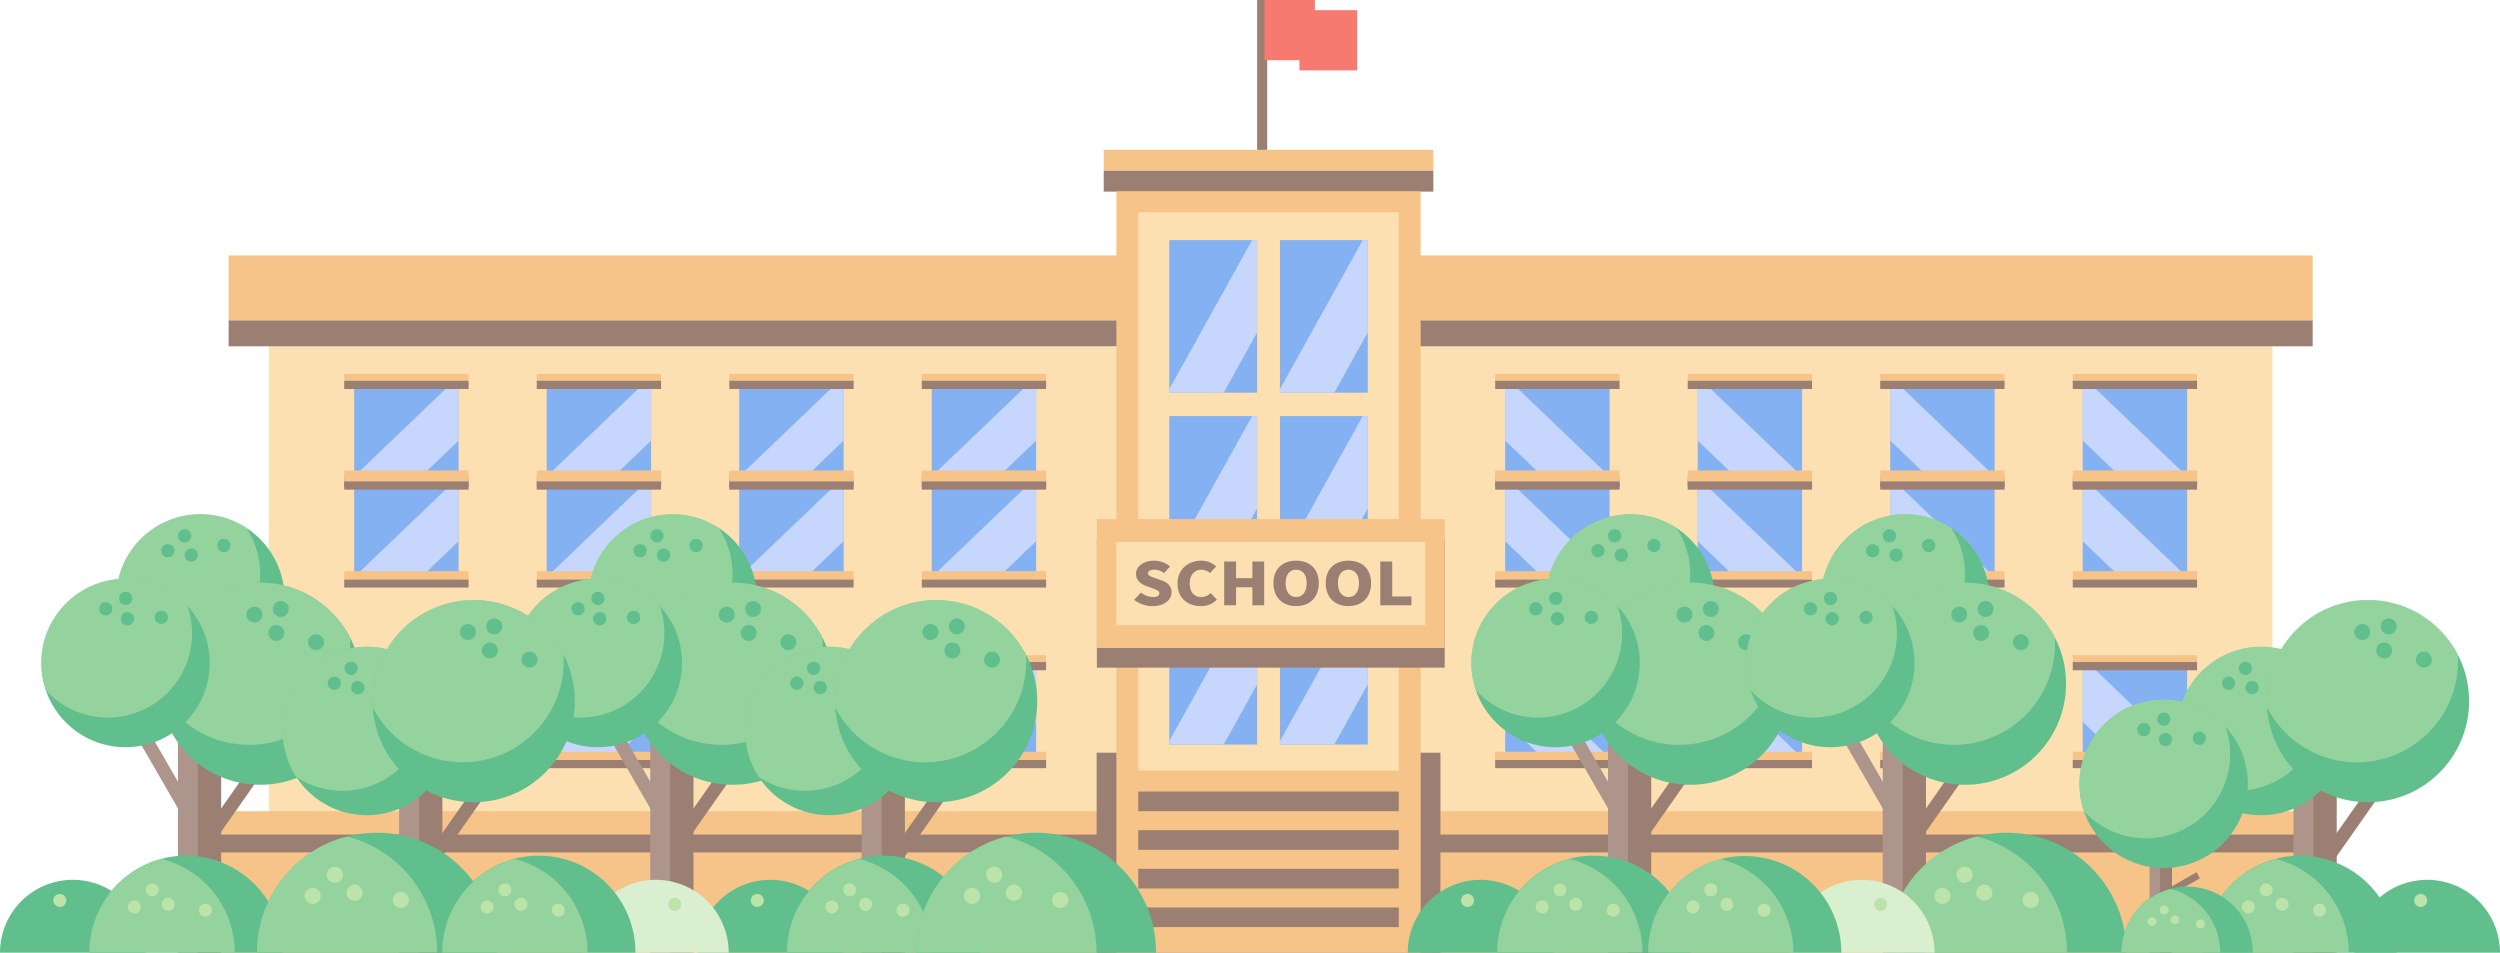 <svg xmlns="http://www.w3.org/2000/svg" viewBox="0 0 2039.072 777.012"><g id="图层_2" data-name="图层 2"><g id="图层_1-2" data-name="图层 1"><rect x="219.32" y="282.448" width="698.001" height="494.564" style="fill:#fde0b1"/><rect x="186.486" y="261.213" width="730.835" height="21.235" style="fill:#9c7f73"/><rect x="186.486" y="208.339" width="730.835" height="52.874" style="fill:#f6c488"/><rect x="288.871" y="311.707" width="85.18" height="78.743" style="fill:#84b1f2"/><polygon points="374.051 359.356 374.051 311.707 369.194 311.707 288.871 388.622 288.871 390.45 341.579 390.45 374.051 359.356" style="fill:#c7d6fc"/><rect x="280.768" y="305.013" width="101.414" height="6.694" style="fill:#f6c488"/><rect x="280.768" y="390.45" width="101.414" height="6.694" style="fill:#9c7f73"/><rect x="280.768" y="310.592" width="101.414" height="6.694" style="fill:#9c7f73"/><rect x="280.768" y="383.756" width="101.414" height="6.694" style="fill:#f6c488"/><rect x="445.892" y="311.707" width="85.18" height="78.743" style="fill:#84b1f2"/><polygon points="531.072 359.356 531.072 311.707 526.215 311.707 445.892 388.622 445.892 390.45 498.6 390.45 531.072 359.356" style="fill:#c7d6fc"/><rect x="437.789" y="305.013" width="101.414" height="6.694" style="fill:#f6c488"/><rect x="437.789" y="390.45" width="101.414" height="6.694" style="fill:#9c7f73"/><rect x="437.789" y="310.592" width="101.414" height="6.694" style="fill:#9c7f73"/><rect x="437.789" y="383.756" width="101.414" height="6.694" style="fill:#f6c488"/><rect x="602.913" y="311.707" width="85.18" height="78.743" style="fill:#84b1f2"/><polygon points="688.093 359.356 688.093 311.707 683.236 311.707 602.913 388.622 602.913 390.45 655.621 390.45 688.093 359.356" style="fill:#c7d6fc"/><rect x="594.81" y="305.013" width="101.414" height="6.694" style="fill:#f6c488"/><rect x="594.81" y="390.45" width="101.414" height="6.694" style="fill:#9c7f73"/><rect x="594.81" y="310.592" width="101.414" height="6.694" style="fill:#9c7f73"/><rect x="594.81" y="383.756" width="101.414" height="6.694" style="fill:#f6c488"/><rect x="759.934" y="311.707" width="85.18" height="78.743" style="fill:#84b1f2"/><polygon points="845.114 359.356 845.114 311.707 840.257 311.707 759.934 388.622 759.934 390.45 812.642 390.45 845.114 359.356" style="fill:#c7d6fc"/><rect x="751.831" y="305.013" width="101.414" height="6.694" style="fill:#f6c488"/><rect x="751.831" y="390.45" width="101.414" height="6.694" style="fill:#9c7f73"/><rect x="751.831" y="310.592" width="101.414" height="6.694" style="fill:#9c7f73"/><rect x="751.831" y="383.756" width="101.414" height="6.694" style="fill:#f6c488"/><rect x="288.871" y="393.797" width="85.18" height="78.743" style="fill:#84b1f2"/><polygon points="374.051 441.446 374.051 393.797 369.194 393.797 288.871 470.712 288.871 472.54 341.579 472.54 374.051 441.446" style="fill:#c7d6fc"/><rect x="280.768" y="387.103" width="101.414" height="6.694" style="fill:#f6c488"/><rect x="280.768" y="472.54" width="101.414" height="6.694" style="fill:#9c7f73"/><rect x="280.768" y="392.682" width="101.414" height="6.694" style="fill:#9c7f73"/><rect x="280.768" y="465.846" width="101.414" height="6.694" style="fill:#f6c488"/><rect x="445.892" y="393.797" width="85.18" height="78.743" style="fill:#84b1f2"/><polygon points="531.072 441.446 531.072 393.797 526.215 393.797 445.892 470.712 445.892 472.54 498.6 472.54 531.072 441.446" style="fill:#c7d6fc"/><rect x="437.789" y="387.103" width="101.414" height="6.694" style="fill:#f6c488"/><rect x="437.789" y="472.54" width="101.414" height="6.694" style="fill:#9c7f73"/><rect x="437.789" y="392.682" width="101.414" height="6.694" style="fill:#9c7f73"/><rect x="437.789" y="465.846" width="101.414" height="6.694" style="fill:#f6c488"/><rect x="602.913" y="393.797" width="85.18" height="78.743" style="fill:#84b1f2"/><polygon points="688.093 441.446 688.093 393.797 683.236 393.797 602.913 470.712 602.913 472.54 655.621 472.54 688.093 441.446" style="fill:#c7d6fc"/><rect x="594.81" y="387.103" width="101.414" height="6.694" style="fill:#f6c488"/><rect x="594.81" y="472.54" width="101.414" height="6.694" style="fill:#9c7f73"/><rect x="594.81" y="392.682" width="101.414" height="6.694" style="fill:#9c7f73"/><rect x="594.81" y="465.846" width="101.414" height="6.694" style="fill:#f6c488"/><rect x="759.934" y="393.797" width="85.18" height="78.743" style="fill:#84b1f2"/><polygon points="845.114 441.446 845.114 393.797 840.257 393.797 759.934 470.712 759.934 472.54 812.642 472.54 845.114 441.446" style="fill:#c7d6fc"/><rect x="751.831" y="387.103" width="101.414" height="6.694" style="fill:#f6c488"/><rect x="751.831" y="472.54" width="101.414" height="6.694" style="fill:#9c7f73"/><rect x="751.831" y="392.682" width="101.414" height="6.694" style="fill:#9c7f73"/><rect x="751.831" y="465.846" width="101.414" height="6.694" style="fill:#f6c488"/><rect x="288.871" y="541.111" width="85.18" height="78.743" style="fill:#84b1f2"/><polygon points="374.051 588.76 374.051 541.111 369.194 541.111 288.871 618.025 288.871 619.854 341.579 619.854 374.051 588.76" style="fill:#c7d6fc"/><rect x="280.768" y="534.417" width="101.414" height="6.694" style="fill:#f6c488"/><rect x="280.768" y="619.854" width="101.414" height="6.694" style="fill:#9c7f73"/><rect x="280.768" y="539.995" width="101.414" height="6.694" style="fill:#9c7f73"/><rect x="280.768" y="613.16" width="101.414" height="6.694" style="fill:#f6c488"/><rect x="445.892" y="541.111" width="85.18" height="78.743" style="fill:#84b1f2"/><polygon points="531.072 588.76 531.072 541.111 526.215 541.111 445.892 618.025 445.892 619.854 498.6 619.854 531.072 588.76" style="fill:#c7d6fc"/><rect x="437.789" y="534.417" width="101.414" height="6.694" style="fill:#f6c488"/><rect x="437.789" y="619.854" width="101.414" height="6.694" style="fill:#9c7f73"/><rect x="437.789" y="539.995" width="101.414" height="6.694" style="fill:#9c7f73"/><rect x="437.789" y="613.16" width="101.414" height="6.694" style="fill:#f6c488"/><rect x="602.913" y="541.111" width="85.18" height="78.743" style="fill:#84b1f2"/><polygon points="688.093 588.76 688.093 541.111 683.236 541.111 602.913 618.025 602.913 619.854 655.621 619.854 688.093 588.76" style="fill:#c7d6fc"/><rect x="594.81" y="534.417" width="101.414" height="6.694" style="fill:#f6c488"/><rect x="594.81" y="619.854" width="101.414" height="6.694" style="fill:#9c7f73"/><rect x="594.81" y="539.995" width="101.414" height="6.694" style="fill:#9c7f73"/><rect x="594.81" y="613.16" width="101.414" height="6.694" style="fill:#f6c488"/><rect x="759.934" y="541.111" width="85.18" height="78.743" style="fill:#84b1f2"/><polygon points="845.114 588.76 845.114 541.111 840.257 541.111 759.934 618.025 759.934 619.854 812.642 619.854 845.114 588.76" style="fill:#c7d6fc"/><rect x="751.831" y="534.417" width="101.414" height="6.694" style="fill:#f6c488"/><rect x="751.831" y="619.854" width="101.414" height="6.694" style="fill:#9c7f73"/><rect x="751.831" y="539.995" width="101.414" height="6.694" style="fill:#9c7f73"/><rect x="751.831" y="613.16" width="101.414" height="6.694" style="fill:#f6c488"/><rect x="173.785" y="661.619" width="730.835" height="115.393" style="fill:#f6c488"/><rect x="173.785" y="680.709" width="730.835" height="14.541" style="fill:#9c7f73"/><rect x="1155.446" y="282.448" width="698.001" height="494.564" transform="translate(3008.893 1059.459) rotate(-180)" style="fill:#fde0b1"/><rect x="1155.446" y="261.213" width="730.835" height="21.235" transform="translate(3041.727 543.66) rotate(-180)" style="fill:#9c7f73"/><rect x="1155.446" y="208.339" width="730.835" height="52.874" transform="translate(3041.727 469.552) rotate(-180)" style="fill:#f6c488"/><rect x="1698.716" y="311.707" width="85.18" height="78.743" transform="translate(3482.612 702.158) rotate(-180)" style="fill:#84b1f2"/><polygon points="1698.716 359.356 1698.716 311.707 1703.573 311.707 1783.896 388.622 1783.896 390.45 1731.188 390.45 1698.716 359.356" style="fill:#c7d6fc"/><rect x="1690.586" y="305.013" width="101.414" height="6.694" transform="translate(3482.585 616.721) rotate(-180)" style="fill:#f6c488"/><rect x="1690.586" y="390.45" width="101.414" height="6.694" transform="translate(3482.585 787.595) rotate(-180)" style="fill:#9c7f73"/><rect x="1690.586" y="310.592" width="101.414" height="6.694" transform="translate(3482.585 627.877) rotate(-180)" style="fill:#9c7f73"/><rect x="1690.586" y="383.756" width="101.414" height="6.694" transform="translate(3482.585 774.207) rotate(-180)" style="fill:#f6c488"/><rect x="1541.695" y="311.707" width="85.18" height="78.743" transform="translate(3168.57 702.158) rotate(-180)" style="fill:#84b1f2"/><polygon points="1541.695 359.356 1541.695 311.707 1546.552 311.707 1626.875 388.622 1626.875 390.45 1574.167 390.45 1541.695 359.356" style="fill:#c7d6fc"/><rect x="1533.565" y="305.013" width="101.414" height="6.694" transform="translate(3168.543 616.721) rotate(-180)" style="fill:#f6c488"/><rect x="1533.565" y="390.45" width="101.414" height="6.694" transform="translate(3168.543 787.595) rotate(-180)" style="fill:#9c7f73"/><rect x="1533.565" y="310.592" width="101.414" height="6.694" transform="translate(3168.543 627.877) rotate(-180)" style="fill:#9c7f73"/><rect x="1533.565" y="383.756" width="101.414" height="6.694" transform="translate(3168.543 774.207) rotate(-180)" style="fill:#f6c488"/><rect x="1384.674" y="311.707" width="85.18" height="78.743" transform="translate(2854.528 702.158) rotate(-180)" style="fill:#84b1f2"/><polygon points="1384.674 359.356 1384.674 311.707 1389.531 311.707 1469.854 388.622 1469.854 390.45 1417.146 390.45 1384.674 359.356" style="fill:#c7d6fc"/><rect x="1376.544" y="305.013" width="101.414" height="6.694" transform="translate(2854.501 616.721) rotate(-180)" style="fill:#f6c488"/><rect x="1376.544" y="390.45" width="101.414" height="6.694" transform="translate(2854.501 787.595) rotate(-180)" style="fill:#9c7f73"/><rect x="1376.544" y="310.592" width="101.414" height="6.694" transform="translate(2854.501 627.877) rotate(-180)" style="fill:#9c7f73"/><rect x="1376.544" y="383.756" width="101.414" height="6.694" transform="translate(2854.501 774.207) rotate(-180)" style="fill:#f6c488"/><rect x="1227.653" y="311.707" width="85.18" height="78.743" transform="translate(2540.486 702.158) rotate(-180)" style="fill:#84b1f2"/><polygon points="1227.653 359.356 1227.653 311.707 1232.51 311.707 1312.833 388.622 1312.833 390.45 1260.125 390.45 1227.653 359.356" style="fill:#c7d6fc"/><rect x="1219.523" y="305.013" width="101.414" height="6.694" transform="translate(2540.459 616.721) rotate(-180)" style="fill:#f6c488"/><rect x="1219.523" y="390.45" width="101.414" height="6.694" transform="translate(2540.459 787.595) rotate(-180)" style="fill:#9c7f73"/><rect x="1219.523" y="310.592" width="101.414" height="6.694" transform="translate(2540.459 627.877) rotate(-180)" style="fill:#9c7f73"/><rect x="1219.523" y="383.756" width="101.414" height="6.694" transform="translate(2540.459 774.207) rotate(-180)" style="fill:#f6c488"/><rect x="1698.716" y="393.797" width="85.18" height="78.743" transform="translate(3482.612 866.338) rotate(-180)" style="fill:#84b1f2"/><polygon points="1698.716 441.446 1698.716 393.797 1703.573 393.797 1783.896 470.712 1783.896 472.54 1731.188 472.54 1698.716 441.446" style="fill:#c7d6fc"/><rect x="1690.586" y="387.103" width="101.414" height="6.694" transform="translate(3482.585 780.901) rotate(-180)" style="fill:#f6c488"/><rect x="1690.586" y="472.54" width="101.414" height="6.694" transform="translate(3482.585 951.775) rotate(-180)" style="fill:#9c7f73"/><rect x="1690.586" y="392.682" width="101.414" height="6.694" transform="translate(3482.585 792.057) rotate(-180)" style="fill:#9c7f73"/><rect x="1690.586" y="465.846" width="101.414" height="6.694" transform="translate(3482.585 938.387) rotate(-180)" style="fill:#f6c488"/><rect x="1541.695" y="393.797" width="85.18" height="78.743" transform="translate(3168.57 866.338) rotate(-180)" style="fill:#84b1f2"/><polygon points="1541.695 441.446 1541.695 393.797 1546.552 393.797 1626.875 470.712 1626.875 472.54 1574.167 472.54 1541.695 441.446" style="fill:#c7d6fc"/><rect x="1533.565" y="387.103" width="101.414" height="6.694" transform="translate(3168.543 780.901) rotate(-180)" style="fill:#f6c488"/><rect x="1533.565" y="472.54" width="101.414" height="6.694" transform="translate(3168.543 951.775) rotate(-180)" style="fill:#9c7f73"/><rect x="1533.565" y="392.682" width="101.414" height="6.694" transform="translate(3168.543 792.057) rotate(-180)" style="fill:#9c7f73"/><rect x="1533.565" y="465.846" width="101.414" height="6.694" transform="translate(3168.543 938.387) rotate(-180)" style="fill:#f6c488"/><rect x="1384.674" y="393.797" width="85.18" height="78.743" transform="translate(2854.528 866.338) rotate(-180)" style="fill:#84b1f2"/><polygon points="1384.674 441.446 1384.674 393.797 1389.531 393.797 1469.854 470.712 1469.854 472.54 1417.146 472.54 1384.674 441.446" style="fill:#c7d6fc"/><rect x="1376.544" y="387.103" width="101.414" height="6.694" transform="translate(2854.501 780.901) rotate(-180)" style="fill:#f6c488"/><rect x="1376.544" y="472.54" width="101.414" height="6.694" transform="translate(2854.501 951.775) rotate(-180)" style="fill:#9c7f73"/><rect x="1376.544" y="392.682" width="101.414" height="6.694" transform="translate(2854.501 792.057) rotate(-180)" style="fill:#9c7f73"/><rect x="1376.544" y="465.846" width="101.414" height="6.694" transform="translate(2854.501 938.387) rotate(-180)" style="fill:#f6c488"/><rect x="1227.653" y="393.797" width="85.18" height="78.743" transform="translate(2540.486 866.338) rotate(-180)" style="fill:#84b1f2"/><polygon points="1227.653 441.446 1227.653 393.797 1232.51 393.797 1312.833 470.712 1312.833 472.54 1260.125 472.54 1227.653 441.446" style="fill:#c7d6fc"/><rect x="1219.523" y="387.103" width="101.414" height="6.694" transform="translate(2540.459 780.901) rotate(-180)" style="fill:#f6c488"/><rect x="1219.523" y="472.54" width="101.414" height="6.694" transform="translate(2540.459 951.775) rotate(-180)" style="fill:#9c7f73"/><rect x="1219.523" y="392.682" width="101.414" height="6.694" transform="translate(2540.459 792.057) rotate(-180)" style="fill:#9c7f73"/><rect x="1219.523" y="465.846" width="101.414" height="6.694" transform="translate(2540.459 938.387) rotate(-180)" style="fill:#f6c488"/><rect x="1698.716" y="541.111" width="85.18" height="78.743" transform="translate(3482.612 1160.965) rotate(-180)" style="fill:#84b1f2"/><polygon points="1698.716 588.76 1698.716 541.111 1703.573 541.111 1783.896 618.025 1783.896 619.854 1731.188 619.854 1698.716 588.76" style="fill:#c7d6fc"/><rect x="1690.586" y="534.417" width="101.414" height="6.694" transform="translate(3482.585 1075.528) rotate(-180)" style="fill:#f6c488"/><rect x="1690.586" y="619.854" width="101.414" height="6.694" transform="translate(3482.585 1246.402) rotate(-180)" style="fill:#9c7f73"/><rect x="1690.586" y="539.995" width="101.414" height="6.694" transform="translate(3482.585 1086.685) rotate(-180)" style="fill:#9c7f73"/><rect x="1690.586" y="613.16" width="101.414" height="6.694" transform="translate(3482.585 1233.014) rotate(-180)" style="fill:#f6c488"/><rect x="1541.695" y="541.111" width="85.18" height="78.743" transform="translate(3168.57 1160.965) rotate(-180)" style="fill:#84b1f2"/><polygon points="1541.695 588.76 1541.695 541.111 1546.552 541.111 1626.875 618.025 1626.875 619.854 1574.167 619.854 1541.695 588.76" style="fill:#c7d6fc"/><rect x="1533.565" y="534.417" width="101.414" height="6.694" transform="translate(3168.543 1075.528) rotate(-180)" style="fill:#f6c488"/><rect x="1533.565" y="619.854" width="101.414" height="6.694" transform="translate(3168.543 1246.402) rotate(-180)" style="fill:#9c7f73"/><rect x="1533.565" y="539.995" width="101.414" height="6.694" transform="translate(3168.543 1086.685) rotate(-180)" style="fill:#9c7f73"/><rect x="1533.565" y="613.16" width="101.414" height="6.694" transform="translate(3168.543 1233.014) rotate(-180)" style="fill:#f6c488"/><rect x="1384.674" y="541.111" width="85.18" height="78.743" transform="translate(2854.528 1160.965) rotate(-180)" style="fill:#84b1f2"/><polygon points="1384.674 588.76 1384.674 541.111 1389.531 541.111 1469.854 618.025 1469.854 619.854 1417.146 619.854 1384.674 588.76" style="fill:#c7d6fc"/><rect x="1376.544" y="534.417" width="101.414" height="6.694" transform="translate(2854.501 1075.528) rotate(-180)" style="fill:#f6c488"/><rect x="1376.544" y="619.854" width="101.414" height="6.694" transform="translate(2854.501 1246.402) rotate(-180)" style="fill:#9c7f73"/><rect x="1376.544" y="539.995" width="101.414" height="6.694" transform="translate(2854.501 1086.685) rotate(-180)" style="fill:#9c7f73"/><rect x="1376.544" y="613.16" width="101.414" height="6.694" transform="translate(2854.501 1233.014) rotate(-180)" style="fill:#f6c488"/><rect x="1227.653" y="541.111" width="85.18" height="78.743" transform="translate(2540.486 1160.965) rotate(-180)" style="fill:#84b1f2"/><polygon points="1227.653 588.76 1227.653 541.111 1232.51 541.111 1312.833 618.025 1312.833 619.854 1260.125 619.854 1227.653 588.76" style="fill:#c7d6fc"/><rect x="1219.523" y="534.417" width="101.414" height="6.694" transform="translate(2540.459 1075.528) rotate(-180)" style="fill:#f6c488"/><rect x="1219.523" y="619.854" width="101.414" height="6.694" transform="translate(2540.459 1246.402) rotate(-180)" style="fill:#9c7f73"/><rect x="1219.523" y="539.995" width="101.414" height="6.694" transform="translate(2540.459 1086.685) rotate(-180)" style="fill:#9c7f73"/><rect x="1219.523" y="613.16" width="101.414" height="6.694" transform="translate(2540.459 1233.014) rotate(-180)" style="fill:#f6c488"/><rect x="1168.147" y="661.619" width="730.835" height="115.393" transform="translate(3067.129 1438.631) rotate(-180)" style="fill:#f6c488"/><rect x="1168.147" y="680.709" width="730.835" height="14.541" transform="translate(3067.129 1375.959) rotate(-180)" style="fill:#9c7f73"/><rect x="900.226" y="139.048" width="268.848" height="17.246" style="fill:#9c7f73"/><rect x="900.226" y="122.193" width="268.848" height="16.855" style="fill:#f6c488"/><rect x="894.44" y="613.918" width="280.421" height="163.094" style="fill:#9c7f73"/><rect x="910.559" y="156.294" width="248.184" height="620.717" style="fill:#f6c488"/><rect x="928.43" y="173.169" width="212.441" height="455.27" style="fill:#fde0b1"/><rect x="928.43" y="645.597" width="212.441" height="16.022" style="fill:#9c7f73"/><rect x="928.43" y="677.117" width="212.441" height="16.022" style="fill:#9c7f73"/><rect x="928.43" y="708.638" width="212.441" height="16.022" style="fill:#9c7f73"/><rect x="928.43" y="740.159" width="212.441" height="16.022" style="fill:#9c7f73"/><rect x="953.706" y="195.854" width="71.64" height="124.424" style="fill:#84b1f2"/><polygon points="1025.347 271.145 1025.347 195.854 1021.262 195.854 953.706 317.389 953.706 320.278 998.036 320.278 1025.347 271.145" style="fill:#c7d6fc"/><rect x="1043.955" y="195.854" width="71.64" height="124.424" style="fill:#84b1f2"/><polygon points="1115.595 271.145 1115.595 195.854 1111.511 195.854 1043.955 317.389 1043.955 320.278 1088.284 320.278 1115.595 271.145" style="fill:#c7d6fc"/><rect x="953.706" y="339.358" width="71.64" height="124.424" style="fill:#84b1f2"/><polygon points="1025.347 414.649 1025.347 339.358 1021.262 339.358 953.706 460.892 953.706 463.782 998.036 463.782 1025.347 414.649" style="fill:#c7d6fc"/><rect x="1043.955" y="339.358" width="71.64" height="124.424" style="fill:#84b1f2"/><polygon points="1115.595 414.649 1115.595 339.358 1111.511 339.358 1043.955 460.892 1043.955 463.782 1088.284 463.782 1115.595 414.649" style="fill:#c7d6fc"/><rect x="953.706" y="482.861" width="71.64" height="124.424" style="fill:#84b1f2"/><polygon points="1025.347 558.152 1025.347 482.861 1021.262 482.861 953.706 604.396 953.706 607.285 998.036 607.285 1025.347 558.152" style="fill:#c7d6fc"/><rect x="1043.955" y="482.861" width="71.64" height="124.424" style="fill:#84b1f2"/><polygon points="1115.595 558.152 1115.595 482.861 1111.511 482.861 1043.955 604.396 1043.955 607.285 1088.284 607.285 1115.595 558.152" style="fill:#c7d6fc"/><rect x="894.641" y="439.433" width="283.686" height="105.139" style="fill:#9c7f73"/><rect x="894.641" y="423.379" width="283.686" height="105.139" style="fill:#f6c488"/><rect x="910.559" y="441.99" width="251.85" height="67.919" style="fill:#fde0b1"/><path d="M925.033,489.224l5.482-5.9a17.5,17.5,0,0,0,9.823,3.648c3.582,0,5.265-1.2,5.265-3.12,0-2.064-2.225-2.736-5.7-4.032l-5.156-1.921c-4.233-1.487-8.2-4.608-8.2-9.793,0-6,6.078-10.8,14.654-10.8a20.15,20.15,0,0,1,13.135,4.706l-4.83,5.376a14.2,14.2,0,0,0-8.3-2.737c-2.985,0-4.83,1.057-4.83,2.977,0,1.968,2.551,2.736,6.133,3.984l5.047,1.777c4.994,1.775,7.978,4.751,7.978,9.792,0,5.953-5.644,11.185-15.414,11.185A24.343,24.343,0,0,1,925.033,489.224Z" style="fill:#9c7f73"/><path d="M960.422,476.023c0-11.9,9.01-18.722,19.268-18.722a18.316,18.316,0,0,1,12.267,4.657l-5.1,5.472a10.644,10.644,0,0,0-7-2.784c-5.21,0-9.5,4.129-9.5,11.089,0,7.1,3.69,11.233,9.389,11.233a11.063,11.063,0,0,0,7.707-3.264l5.1,5.377a17.812,17.812,0,0,1-13.189,5.28C969.106,494.361,960.422,488.121,960.422,476.023Z" style="fill:#9c7f73"/><path d="M998.472,457.974h9.715v13.585h13.3V457.974h9.608v35.715h-9.608V479h-13.3v14.689h-9.715Z" style="fill:#9c7f73"/><path d="M1038.639,475.639c0-11.713,7.49-18.338,18.507-18.338s18.508,6.673,18.508,18.338c0,11.713-7.49,18.722-18.508,18.722S1038.639,487.352,1038.639,475.639Zm27.136,0c0-6.912-3.31-10.993-8.629-10.993s-8.576,4.081-8.576,10.993c0,6.961,3.257,11.329,8.576,11.329S1065.775,482.6,1065.775,475.639Z" style="fill:#9c7f73"/><path d="M1081.3,475.639c0-11.713,7.49-18.338,18.508-18.338s18.508,6.673,18.508,18.338c0,11.713-7.49,18.722-18.508,18.722S1081.3,487.352,1081.3,475.639Zm27.138,0c0-6.912-3.31-10.993-8.63-10.993s-8.575,4.081-8.575,10.993c0,6.961,3.256,11.329,8.575,11.329S1108.439,482.6,1108.439,475.639Z" style="fill:#9c7f73"/><path d="M1125.81,457.974h9.715v28.514h15.686v7.2h-25.4Z" style="fill:#9c7f73"/><rect x="1025.347" width="8.224" height="122.193" style="fill:#9c7f73"/><rect x="1031.333" width="41.143" height="49.106" style="fill:#f67a6f"/><rect x="1059.867" y="8.295" width="47.115" height="49.106" style="fill:#f67a6f"/><rect x="567.767" y="623.694" width="10.897" height="68.762" transform="translate(481.969 -209.861) rotate(35.056)" style="fill:#9c7f73"/><rect x="530.354" y="579.703" width="32.634" height="197.308" style="fill:#ad958b"/><rect x="546.672" y="579.703" width="18.968" height="197.308" style="fill:#9c7f73"/><rect x="513.895" y="594.966" width="10.897" height="68.762" transform="translate(-245.095 343.988) rotate(-30)" style="fill:#ad958b"/><circle cx="548.662" cy="488.127" r="68.682" style="fill:#60bf8c"/><g style="opacity:0.57"><path d="M548.662,419.445A68.669,68.669,0,0,0,491.18,525.7a68.67,68.67,0,0,0,95.057-95.056A68.345,68.345,0,0,0,548.662,419.445Z" style="fill:#bce3aa"/></g><circle cx="522.119" cy="449.197" r="5.419" style="fill:#60bf8c"/><circle cx="535.833" cy="437.031" r="5.419" style="fill:#60bf8c"/><circle cx="541.252" cy="452.736" r="5.419" style="fill:#60bf8c"/><circle cx="567.796" cy="444.883" r="5.419" style="fill:#60bf8c"/><circle cx="597.436" cy="557.645" r="82.451" style="fill:#60bf8c"/><g style="opacity:0.57"><path d="M638.077,485.905a82.437,82.437,0,0,0-122.915,76.973A82.437,82.437,0,0,0,670.7,519.837,82.039,82.039,0,0,0,638.077,485.905Z" style="fill:#bce3aa"/></g><circle cx="592.747" cy="501.274" r="6.506" style="fill:#60bf8c"/><circle cx="614.271" cy="496.682" r="6.506" style="fill:#60bf8c"/><circle cx="610.638" cy="516.293" r="6.506" style="fill:#60bf8c"/><circle cx="643.01" cy="523.797" r="6.506" style="fill:#60bf8c"/><circle cx="487.612" cy="540.772" r="68.682" style="fill:#60bf8c"/><g style="opacity:0.57"><path d="M504.5,474.2a68.669,68.669,0,0,0-81.846,88.857A68.67,68.67,0,0,0,538.168,494.3,68.342,68.342,0,0,0,504.5,474.2Z" style="fill:#bce3aa"/></g><circle cx="471.457" cy="496.51" r="5.419" style="fill:#60bf8c"/><circle cx="487.741" cy="488.09" r="5.419" style="fill:#60bf8c"/><circle cx="489.132" cy="504.645" r="5.419" style="fill:#60bf8c"/><circle cx="516.792" cy="503.561" r="5.419" style="fill:#60bf8c"/><rect x="1348.92" y="623.694" width="10.897" height="68.762" transform="translate(623.678 -658.537) rotate(35.056)" style="fill:#9c7f73"/><rect x="1311.507" y="579.703" width="32.634" height="197.308" style="fill:#ad958b"/><rect x="1327.824" y="579.703" width="18.968" height="197.308" style="fill:#9c7f73"/><rect x="1295.048" y="594.966" width="10.897" height="68.762" transform="translate(-140.44 734.565) rotate(-30)" style="fill:#ad958b"/><circle cx="1329.815" cy="488.127" r="68.682" style="fill:#60bf8c"/><g style="opacity:0.57"><path d="M1329.815,419.445A68.669,68.669,0,0,0,1272.333,525.7a68.669,68.669,0,0,0,95.056-95.056A68.339,68.339,0,0,0,1329.815,419.445Z" style="fill:#bce3aa"/></g><circle cx="1303.271" cy="449.197" r="5.419" style="fill:#60bf8c"/><circle cx="1316.986" cy="437.031" r="5.419" style="fill:#60bf8c"/><circle cx="1322.405" cy="452.736" r="5.419" style="fill:#60bf8c"/><circle cx="1348.949" cy="444.883" r="5.419" style="fill:#60bf8c"/><circle cx="1378.589" cy="557.645" r="82.451" style="fill:#60bf8c"/><g style="opacity:0.57"><path d="M1419.23,485.905a82.437,82.437,0,0,0-122.915,76.973,82.437,82.437,0,0,0,155.535-43.041A82.045,82.045,0,0,0,1419.23,485.905Z" style="fill:#bce3aa"/></g><circle cx="1373.9" cy="501.274" r="6.506" style="fill:#60bf8c"/><circle cx="1395.424" cy="496.682" r="6.506" style="fill:#60bf8c"/><circle cx="1391.791" cy="516.293" r="6.506" style="fill:#60bf8c"/><circle cx="1424.163" cy="523.797" r="6.506" style="fill:#60bf8c"/><circle cx="1268.765" cy="540.772" r="68.682" style="fill:#60bf8c"/><g style="opacity:0.57"><path d="M1285.654,474.2a68.669,68.669,0,0,0-81.846,88.857A68.669,68.669,0,0,0,1319.32,494.3,68.335,68.335,0,0,0,1285.654,474.2Z" style="fill:#bce3aa"/></g><circle cx="1252.609" cy="496.51" r="5.419" style="fill:#60bf8c"/><circle cx="1268.894" cy="488.09" r="5.419" style="fill:#60bf8c"/><circle cx="1270.285" cy="504.645" r="5.419" style="fill:#60bf8c"/><circle cx="1297.945" cy="503.561" r="5.419" style="fill:#60bf8c"/><rect x="182.528" y="623.694" width="10.897" height="68.762" transform="translate(412.084 11.412) rotate(35.056)" style="fill:#9c7f73"/><rect x="145.115" y="579.703" width="32.634" height="197.308" style="fill:#ad958b"/><rect x="161.432" y="579.703" width="18.968" height="197.308" style="fill:#9c7f73"/><rect x="128.656" y="594.966" width="10.897" height="68.762" transform="translate(-296.707 151.369) rotate(-30)" style="fill:#ad958b"/><circle cx="163.423" cy="488.127" r="68.682" style="fill:#60bf8c"/><g style="opacity:0.57"><path d="M163.423,419.445A68.669,68.669,0,0,0,105.941,525.7,68.669,68.669,0,0,0,201,430.645,68.339,68.339,0,0,0,163.423,419.445Z" style="fill:#bce3aa"/></g><circle cx="136.879" cy="449.197" r="5.419" style="fill:#60bf8c"/><circle cx="150.594" cy="437.031" r="5.419" style="fill:#60bf8c"/><circle cx="156.013" cy="452.736" r="5.419" style="fill:#60bf8c"/><circle cx="182.557" cy="444.883" r="5.419" style="fill:#60bf8c"/><circle cx="212.197" cy="557.645" r="82.451" style="fill:#60bf8c"/><g style="opacity:0.57"><path d="M252.838,485.905a82.437,82.437,0,0,0-122.915,76.973,82.437,82.437,0,0,0,155.535-43.041A82.045,82.045,0,0,0,252.838,485.905Z" style="fill:#bce3aa"/></g><circle cx="207.508" cy="501.274" r="6.506" style="fill:#60bf8c"/><circle cx="229.032" cy="496.682" r="6.506" style="fill:#60bf8c"/><circle cx="225.399" cy="516.293" r="6.506" style="fill:#60bf8c"/><circle cx="257.771" cy="523.797" r="6.506" style="fill:#60bf8c"/><circle cx="102.373" cy="540.772" r="68.682" style="fill:#60bf8c"/><g style="opacity:0.57"><path d="M119.262,474.2a68.669,68.669,0,0,0-81.846,88.857A68.669,68.669,0,0,0,152.928,494.3,68.335,68.335,0,0,0,119.262,474.2Z" style="fill:#bce3aa"/></g><circle cx="86.217" cy="496.51" r="5.419" style="fill:#60bf8c"/><circle cx="102.502" cy="488.09" r="5.419" style="fill:#60bf8c"/><circle cx="103.893" cy="504.645" r="5.419" style="fill:#60bf8c"/><circle cx="131.553" cy="503.561" r="5.419" style="fill:#60bf8c"/><rect x="1573.017" y="623.694" width="10.897" height="68.762" transform="translate(664.331 -787.253) rotate(35.056)" style="fill:#9c7f73"/><rect x="1535.604" y="579.703" width="32.634" height="197.308" style="fill:#ad958b"/><rect x="1551.921" y="579.703" width="18.968" height="197.308" style="fill:#9c7f73"/><rect x="1519.145" y="594.966" width="10.897" height="68.762" transform="translate(-110.417 846.613) rotate(-30)" style="fill:#ad958b"/><circle cx="1553.912" cy="488.127" r="68.682" style="fill:#60bf8c"/><g style="opacity:0.57"><path d="M1553.912,419.445A68.669,68.669,0,0,0,1496.43,525.7a68.669,68.669,0,0,0,95.056-95.056A68.339,68.339,0,0,0,1553.912,419.445Z" style="fill:#bce3aa"/></g><circle cx="1527.368" cy="449.197" r="5.419" style="fill:#60bf8c"/><circle cx="1541.083" cy="437.031" r="5.419" style="fill:#60bf8c"/><circle cx="1546.502" cy="452.736" r="5.419" style="fill:#60bf8c"/><circle cx="1573.046" cy="444.883" r="5.419" style="fill:#60bf8c"/><circle cx="1602.686" cy="557.645" r="82.451" style="fill:#60bf8c"/><g style="opacity:0.57"><path d="M1643.327,485.905a82.438,82.438,0,0,0-122.916,76.973,82.437,82.437,0,0,0,155.536-43.041A82.045,82.045,0,0,0,1643.327,485.905Z" style="fill:#bce3aa"/></g><circle cx="1597.997" cy="501.274" r="6.506" style="fill:#60bf8c"/><circle cx="1619.521" cy="496.682" r="6.506" style="fill:#60bf8c"/><circle cx="1615.888" cy="516.293" r="6.506" style="fill:#60bf8c"/><circle cx="1648.26" cy="523.797" r="6.506" style="fill:#60bf8c"/><circle cx="1492.862" cy="540.772" r="68.682" style="fill:#60bf8c"/><g style="opacity:0.57"><path d="M1509.751,474.2a68.669,68.669,0,0,0-81.846,88.857A68.669,68.669,0,0,0,1543.417,494.3,68.335,68.335,0,0,0,1509.751,474.2Z" style="fill:#bce3aa"/></g><circle cx="1476.706" cy="496.51" r="5.419" style="fill:#60bf8c"/><circle cx="1492.991" cy="488.09" r="5.419" style="fill:#60bf8c"/><circle cx="1494.382" cy="504.645" r="5.419" style="fill:#60bf8c"/><circle cx="1522.042" cy="503.561" r="5.419" style="fill:#60bf8c"/><rect x="366.752" y="638.293" width="10.897" height="68.762" transform="translate(453.889 -91.754) rotate(35.056)" style="fill:#9c7f73"/><rect x="325.552" y="579.703" width="32.634" height="197.308" style="fill:#ad958b"/><rect x="341.869" y="579.703" width="18.968" height="197.308" style="fill:#9c7f73"/><circle cx="299.218" cy="596.22" r="68.682" style="fill:#60bf8c"/><g style="opacity:0.57"><path d="M299.218,527.538a68.669,68.669,0,0,0-57.482,106.256,68.67,68.67,0,0,0,95.057-95.056A68.345,68.345,0,0,0,299.218,527.538Z" style="fill:#bce3aa"/></g><circle cx="272.675" cy="557.29" r="5.419" style="fill:#60bf8c"/><circle cx="286.389" cy="545.124" r="5.419" style="fill:#60bf8c"/><circle cx="291.808" cy="560.829" r="5.419" style="fill:#60bf8c"/><circle cx="318.352" cy="552.976" r="5.419" style="fill:#60bf8c"/><circle cx="386.359" cy="571.868" r="82.451" style="fill:#60bf8c"/><g style="opacity:0.57"><path d="M427,500.128A82.437,82.437,0,0,0,304.084,577.1,82.437,82.437,0,0,0,459.62,534.06,82.045,82.045,0,0,0,427,500.128Z" style="fill:#bce3aa"/></g><circle cx="381.67" cy="515.497" r="6.506" style="fill:#60bf8c"/><circle cx="403.194" cy="510.905" r="6.506" style="fill:#60bf8c"/><circle cx="399.561" cy="530.516" r="6.506" style="fill:#60bf8c"/><circle cx="431.933" cy="538.02" r="6.506" style="fill:#60bf8c"/><rect x="1911.81" y="638.293" width="10.897" height="68.762" transform="translate(734.176 -979.2) rotate(35.056)" style="fill:#9c7f73"/><rect x="1870.61" y="579.703" width="32.634" height="197.308" style="fill:#ad958b"/><rect x="1886.927" y="579.703" width="18.968" height="197.308" style="fill:#9c7f73"/><circle cx="1844.276" cy="596.22" r="68.682" style="fill:#60bf8c"/><g style="opacity:0.57"><path d="M1844.276,527.538a68.669,68.669,0,0,0-57.482,106.256,68.67,68.67,0,0,0,95.057-95.056A68.345,68.345,0,0,0,1844.276,527.538Z" style="fill:#bce3aa"/></g><circle cx="1817.733" cy="557.29" r="5.419" style="fill:#60bf8c"/><circle cx="1831.447" cy="545.124" r="5.419" style="fill:#60bf8c"/><circle cx="1836.866" cy="560.829" r="5.419" style="fill:#60bf8c"/><circle cx="1863.41" cy="552.976" r="5.419" style="fill:#60bf8c"/><circle cx="1931.417" cy="571.868" r="82.451" style="fill:#60bf8c"/><g style="opacity:0.57"><path d="M1972.058,500.128A82.437,82.437,0,0,0,1849.142,577.1a82.437,82.437,0,0,0,155.536-43.041A82.045,82.045,0,0,0,1972.058,500.128Z" style="fill:#bce3aa"/></g><circle cx="1926.728" cy="515.497" r="6.506" style="fill:#60bf8c"/><circle cx="1948.252" cy="510.905" r="6.506" style="fill:#60bf8c"/><circle cx="1944.619" cy="530.516" r="6.506" style="fill:#60bf8c"/><circle cx="1976.991" cy="538.02" r="6.506" style="fill:#60bf8c"/><rect x="743.979" y="638.293" width="10.897" height="68.762" transform="translate(522.321 -308.425) rotate(35.056)" style="fill:#9c7f73"/><rect x="702.78" y="579.703" width="32.634" height="197.308" style="fill:#ad958b"/><rect x="719.097" y="579.703" width="18.968" height="197.308" style="fill:#9c7f73"/><circle cx="676.446" cy="596.22" r="68.682" style="fill:#60bf8c"/><g style="opacity:0.57"><path d="M676.446,527.538a68.669,68.669,0,0,0-57.482,106.256,68.669,68.669,0,0,0,95.056-95.056A68.342,68.342,0,0,0,676.446,527.538Z" style="fill:#bce3aa"/></g><circle cx="649.902" cy="557.29" r="5.419" style="fill:#60bf8c"/><circle cx="663.616" cy="545.124" r="5.419" style="fill:#60bf8c"/><circle cx="669.036" cy="560.829" r="5.419" style="fill:#60bf8c"/><circle cx="695.579" cy="552.976" r="5.419" style="fill:#60bf8c"/><circle cx="763.587" cy="571.868" r="82.451" style="fill:#60bf8c"/><g style="opacity:0.57"><path d="M804.227,500.128A82.437,82.437,0,0,0,681.312,577.1,82.437,82.437,0,0,0,836.847,534.06,82.039,82.039,0,0,0,804.227,500.128Z" style="fill:#bce3aa"/></g><circle cx="758.897" cy="515.497" r="6.506" style="fill:#60bf8c"/><circle cx="780.421" cy="510.905" r="6.506" style="fill:#60bf8c"/><circle cx="776.789" cy="530.516" r="6.506" style="fill:#60bf8c"/><circle cx="809.161" cy="538.02" r="6.506" style="fill:#60bf8c"/><rect x="1774.628" y="704.929" width="5.662" height="35.731" transform="translate(1514.688 -1177.927) rotate(60)" style="fill:#9c7f73"/><rect x="1753.219" y="674.484" width="16.958" height="102.527" style="fill:#ad958b"/><rect x="1761.698" y="674.484" width="9.856" height="102.527" style="fill:#9c7f73"/><circle cx="1764.687" cy="639.28" r="68.682" style="fill:#60bf8c"/><g style="opacity:0.57"><path d="M1781.577,572.707a68.67,68.67,0,0,0-81.846,88.858A68.669,68.669,0,0,0,1815.243,592.8,68.344,68.344,0,0,0,1781.577,572.707Z" style="fill:#bce3aa"/></g><circle cx="1748.532" cy="595.018" r="5.419" style="fill:#60bf8c"/><circle cx="1764.817" cy="586.598" r="5.419" style="fill:#60bf8c"/><circle cx="1766.208" cy="603.153" r="5.419" style="fill:#60bf8c"/><circle cx="1793.868" cy="602.069" r="5.419" style="fill:#60bf8c"/><path d="M72.911,777.012a78.813,78.813,0,1,1,157.625,0Z" style="fill:#60bf8c"/><path d="M0,777.012a59.4,59.4,0,0,1,118.8,0Z" style="fill:#60bf8c"/><circle cx="48.783" cy="734.422" r="5.309" style="fill:#bce3aa"/><circle cx="124.128" cy="725.795" r="5.309" style="fill:#bce3aa"/><circle cx="109.564" cy="739.731" r="5.309" style="fill:#bce3aa"/><circle cx="167.591" cy="742.385" r="5.309" style="fill:#bce3aa"/><circle cx="137.103" cy="737.605" r="5.309" style="fill:#bce3aa"/><g style="opacity:0.57"><path d="M132.175,700.646a78.844,78.844,0,0,0-59.264,76.366H191.438A78.844,78.844,0,0,0,132.175,700.646Z" style="fill:#bce3aa"/></g><path d="M1221.117,777.012a78.813,78.813,0,1,1,157.625,0Z" style="fill:#60bf8c"/><path d="M1148.205,777.012a59.4,59.4,0,0,1,118.8,0Z" style="fill:#60bf8c"/><circle cx="1196.989" cy="734.422" r="5.309" style="fill:#bce3aa"/><circle cx="1272.333" cy="725.795" r="5.309" style="fill:#bce3aa"/><circle cx="1257.769" cy="739.731" r="5.309" style="fill:#bce3aa"/><circle cx="1315.796" cy="742.385" r="5.309" style="fill:#bce3aa"/><circle cx="1285.308" cy="737.605" r="5.309" style="fill:#bce3aa"/><g style="opacity:0.57"><path d="M1280.38,700.646a78.843,78.843,0,0,0-59.263,76.366h118.526A78.843,78.843,0,0,0,1280.38,700.646Z" style="fill:#bce3aa"/></g><path d="M1797.154,777.012a78.813,78.813,0,1,1,157.625,0Z" style="fill:#60bf8c"/><path d="M1920.27,777.012a59.4,59.4,0,1,1,118.8,0Z" style="fill:#60bf8c"/><circle cx="1974.362" cy="734.422" r="5.309" style="fill:#bce3aa"/><circle cx="1848.371" cy="725.795" r="5.309" style="fill:#bce3aa"/><circle cx="1833.807" cy="739.731" r="5.309" style="fill:#bce3aa"/><circle cx="1891.834" cy="742.385" r="5.309" style="fill:#bce3aa"/><circle cx="1861.346" cy="737.605" r="5.309" style="fill:#bce3aa"/><g style="opacity:0.57"><path d="M1856.418,700.646a78.844,78.844,0,0,0-59.264,76.366h118.527A78.844,78.844,0,0,0,1856.418,700.646Z" style="fill:#bce3aa"/></g><path d="M641.8,777.012a78.813,78.813,0,1,1,157.625,0Z" style="fill:#60bf8c"/><path d="M568.887,777.012a59.4,59.4,0,1,1,118.8,0Z" style="fill:#60bf8c"/><circle cx="617.67" cy="734.422" r="5.309" style="fill:#bce3aa"/><circle cx="693.015" cy="725.795" r="5.309" style="fill:#bce3aa"/><circle cx="678.451" cy="739.731" r="5.309" style="fill:#bce3aa"/><circle cx="736.478" cy="742.385" r="5.309" style="fill:#bce3aa"/><circle cx="705.99" cy="737.605" r="5.309" style="fill:#bce3aa"/><g style="opacity:0.57"><path d="M701.061,700.646A78.844,78.844,0,0,0,641.8,777.012H760.325A78.844,78.844,0,0,0,701.061,700.646Z" style="fill:#bce3aa"/></g><path d="M209.541,777.012a97.8,97.8,0,0,1,195.6,0Z" style="fill:#60bf8c"/><circle cx="273.095" cy="713.458" r="6.588" style="fill:#bce3aa"/><circle cx="255.023" cy="730.75" r="6.588" style="fill:#bce3aa"/><circle cx="327.028" cy="734.044" r="6.588" style="fill:#bce3aa"/><circle cx="289.196" cy="728.113" r="6.588" style="fill:#bce3aa"/><g style="opacity:0.57"><path d="M283.081,682.25a97.837,97.837,0,0,0-73.54,94.762H356.62A97.836,97.836,0,0,0,283.081,682.25Z" style="fill:#bce3aa"/></g><path d="M1538.827,777.012a97.8,97.8,0,1,1,195.6,0Z" style="fill:#60bf8c"/><circle cx="1602.381" cy="713.458" r="6.588" style="fill:#bce3aa"/><circle cx="1584.308" cy="730.75" r="6.588" style="fill:#bce3aa"/><circle cx="1656.313" cy="734.044" r="6.588" style="fill:#bce3aa"/><circle cx="1618.482" cy="728.113" r="6.588" style="fill:#bce3aa"/><g style="opacity:0.57"><path d="M1612.366,682.25a97.836,97.836,0,0,0-73.539,94.762h147.078A97.836,97.836,0,0,0,1612.366,682.25Z" style="fill:#bce3aa"/></g><path d="M1730.345,777.012a53.551,53.551,0,1,1,107.1,0Z" style="fill:#60bf8c"/><circle cx="1765.145" cy="742.211" r="3.607" style="fill:#bce3aa"/><circle cx="1755.249" cy="751.68" r="3.607" style="fill:#bce3aa"/><circle cx="1794.677" cy="753.484" r="3.607" style="fill:#bce3aa"/><circle cx="1773.961" cy="750.236" r="3.607" style="fill:#bce3aa"/><g style="opacity:0.57"><path d="M1770.613,725.123a53.572,53.572,0,0,0-40.268,51.889h80.536A53.573,53.573,0,0,0,1770.613,725.123Z" style="fill:#bce3aa"/></g><path d="M747.316,777.012a97.8,97.8,0,0,1,195.6,0Z" style="fill:#60bf8c"/><circle cx="810.87" cy="713.458" r="6.588" style="fill:#bce3aa"/><circle cx="792.798" cy="730.75" r="6.588" style="fill:#bce3aa"/><circle cx="864.803" cy="734.044" r="6.588" style="fill:#bce3aa"/><circle cx="826.971" cy="728.113" r="6.588" style="fill:#bce3aa"/><g style="opacity:0.57"><path d="M820.856,682.25a97.837,97.837,0,0,0-73.54,94.762H894.4A97.836,97.836,0,0,0,820.856,682.25Z" style="fill:#bce3aa"/></g><path d="M475.54,777.012a59.4,59.4,0,1,1,118.8,0Z" style="fill:#d9efcf"/><path d="M360.655,777.012a78.813,78.813,0,1,1,157.625,0Z" style="fill:#60bf8c"/><circle cx="550.363" cy="737.605" r="5.309" style="fill:#bce3aa"/><circle cx="411.871" cy="725.795" r="5.309" style="fill:#bce3aa"/><circle cx="397.307" cy="739.731" r="5.309" style="fill:#bce3aa"/><circle cx="455.334" cy="742.385" r="5.309" style="fill:#bce3aa"/><circle cx="424.847" cy="737.605" r="5.309" style="fill:#bce3aa"/><g style="opacity:0.57"><path d="M419.918,700.646a78.843,78.843,0,0,0-59.263,76.366H479.182A78.844,78.844,0,0,0,419.918,700.646Z" style="fill:#bce3aa"/></g><path d="M1459.1,777.012a59.4,59.4,0,1,1,118.8,0Z" style="fill:#d9efcf"/><path d="M1344.211,777.012a78.813,78.813,0,0,1,157.626,0Z" style="fill:#60bf8c"/><circle cx="1533.92" cy="737.605" r="5.309" style="fill:#bce3aa"/><circle cx="1395.428" cy="725.795" r="5.309" style="fill:#bce3aa"/><circle cx="1380.864" cy="739.731" r="5.309" style="fill:#bce3aa"/><circle cx="1438.891" cy="742.385" r="5.309" style="fill:#bce3aa"/><circle cx="1408.403" cy="737.605" r="5.309" style="fill:#bce3aa"/><g style="opacity:0.57"><path d="M1403.475,700.646a78.844,78.844,0,0,0-59.264,76.366h118.527A78.843,78.843,0,0,0,1403.475,700.646Z" style="fill:#bce3aa"/></g></g></g></svg>